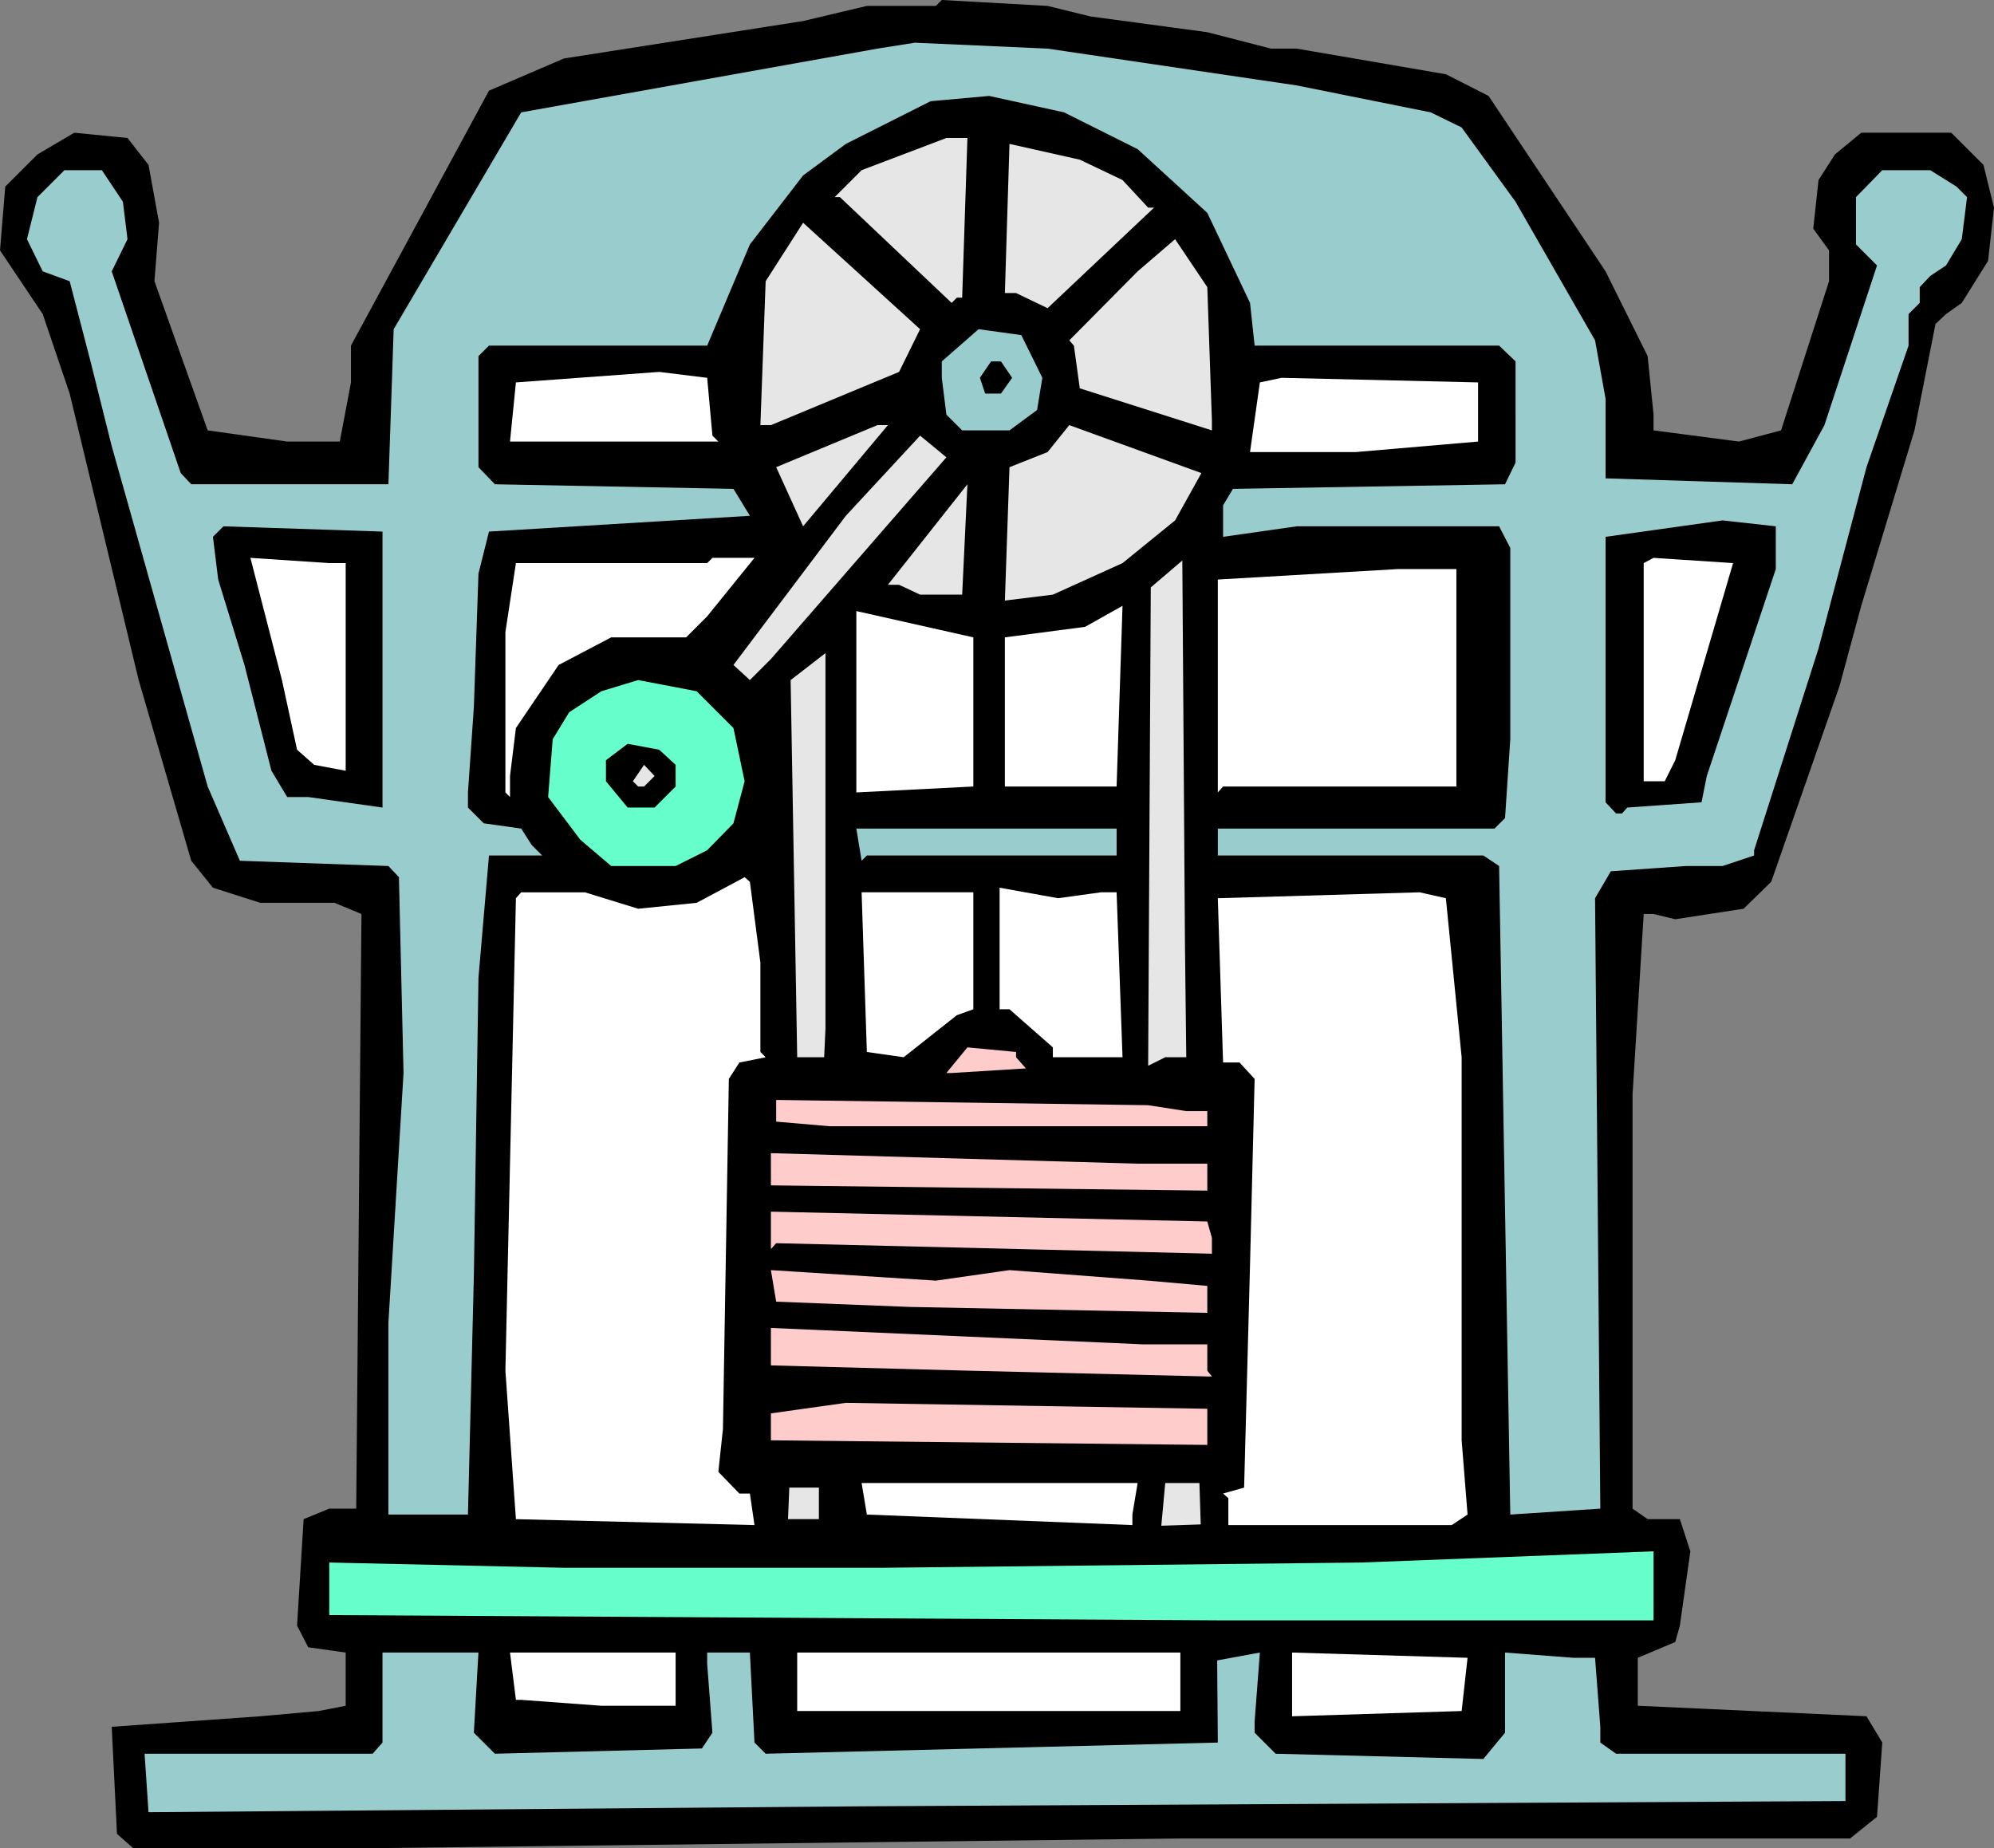 <?xml version="1.0" encoding="UTF-8" standalone="no"?>
<svg
   version="1.0"
   width="129.724mm"
   height="120.251mm"
   id="svg47"
   sodipodi:docname="Legs 23.wmf"
   xmlns:inkscape="http://www.inkscape.org/namespaces/inkscape"
   xmlns:sodipodi="http://sodipodi.sourceforge.net/DTD/sodipodi-0.dtd"
   xmlns="http://www.w3.org/2000/svg"
   xmlns:svg="http://www.w3.org/2000/svg">
  <rect width="100%" height="100%" fill="#808080" stroke="none"/>
  <sodipodi:namedview
     id="namedview47"
     pagecolor="#ffffff"
     bordercolor="#000000"
     borderopacity="0.25"
     inkscape:showpageshadow="2"
     inkscape:pageopacity="0.0"
     inkscape:pagecheckerboard="0"
     inkscape:deskcolor="#d1d1d1"
     inkscape:document-units="mm" />
  <defs
     id="defs1">
    <pattern
       id="WMFhbasepattern"
       patternUnits="userSpaceOnUse"
       width="6"
       height="6"
       x="0"
       y="0" />
  </defs>
  <path
     style="fill:#000000;fill-opacity:1;fill-rule:evenodd;stroke:none"
     d="m 268.094,4.039 28.765,3.878 15.675,4.039 h 6.302 l 36.683,6.301 10.504,5.332 28.765,43.139 10.342,20.842 1.454,14.38 v 3.878 l 21.008,2.747 10.342,-2.747 11.797,-36.676 v -7.594 l -3.878,-5.332 1.293,-11.956 4.04,-6.301 6.464,-5.332 h 22.139 l 7.918,7.917 2.586,10.502 -1.454,13.087 -6.464,10.34 -3.878,2.747 -2.586,2.424 -5.171,26.174 -13.09,43.139 -5.333,19.711 -16.806,48.147 -6.787,6.624 -16.806,2.585 -5.333,-1.293 h -2.424 l -2.747,44.431 v 101.788 l 3.717,2.585 h 7.918 l 2.586,7.917 -2.586,18.257 -1.131,4.039 -9.211,3.878 v 11.794 l 56.237,2.585 3.878,6.463 -1.293,18.257 -6.626,5.332 H 290.233 L 87.587,454.492 H 32.805 l -4.04,-3.555 -1.293,-26.336 36.522,-2.585 14.382,-1.293 6.626,-1.293 v -13.087 l -9.211,-1.293 -2.747,-5.332 1.616,-26.174 6.302,-2.585 h 6.626 L 88.88,224.742 82.254,221.995 H 63.994 L 52.358,218.279 47.026,211.655 34.098,167.223 17.13,96.779 10.504,77.23 0,61.558 1.293,45.885 9.211,37.969 18.261,32.637 l 13.09,1.293 5.171,6.624 2.586,14.218 -1.131,14.38 13.09,36.676 19.554,2.747 h 12.928 l 2.747,-14.541 v -9.048 l 33.936,-62.689 18.422,-7.917 58.822,-9.209 15.675,-3.716 h 16.968 L 231.573,0 257.59,1.454 Z"
     id="path1" />
  <path
     style="fill:#99cccc;fill-opacity:1;fill-rule:evenodd;stroke:none"
     d="m 318.836,21.004 32.966,6.624 7.595,3.716 13.251,18.257 19.554,34.091 2.586,14.38 v 19.55 l 45.894,1.454 7.918,-14.541 12.928,-39.261 -5.171,-5.17 V 48.471 l 6.464,-6.624 h 11.797 l 6.464,4.039 2.586,2.585 -1.293,10.34 -3.878,6.463 -3.878,2.585 -2.586,2.747 v 3.878 l -2.747,2.747 v 7.755 l -10.342,29.89 -11.797,44.593 -15.837,49.601 v 1.293 l -7.757,2.585 h -9.05 l -18.422,1.293 -3.878,6.624 1.293,150.097 -22.139,1.454 -2.747,-159.468 -3.878,-2.585 h -65.286 v -6.624 h 68.034 l 2.586,-2.585 1.293,-19.388 v -47.016 l -2.747,-5.332 h -49.773 l -18.099,2.585 v -7.755 l 2.424,-4.039 66.902,-1.131 2.586,-5.332 V 88.863 l -4.04,-3.878 h -60.115 l -1.131,-10.502 -10.504,-22.135 -17.13,-15.672 -18.099,-9.048 -18.422,-4.039 -14.382,1.293 -20.846,10.502 -10.504,7.755 -13.09,16.965 -10.504,24.882 h -53.651 l -2.586,2.585 v 27.305 l 4.04,4.201 58.661,1.131 4.04,6.624 -64.155,3.878 -2.586,10.34 -1.131,32.798 -1.454,21.004 v 3.716 l 3.878,3.878 9.211,1.293 2.586,4.039 2.586,2.585 h -13.09 l -2.586,30.052 -1.131,73.19 -1.454,58.811 H 95.505 V 325.237 L 99.222,263.841 98.091,215.694 95.505,212.947 58.984,211.655 51.066,193.397 27.472,109.705 22.301,89.024 17.13,69.151 10.504,66.728 6.626,58.811 9.211,48.471 15.837,41.846 h 9.211 l 5.171,7.755 1.131,9.209 -3.878,7.917 16.968,49.601 2.586,2.747 h 48.48 l 1.293,-38.13 31.35,-53.318 87.587,-15.672 9.211,-1.454 32.643,1.454 z"
     id="path2" />
  <path
     style="fill:#e6e6e6;fill-opacity:1;fill-rule:evenodd;stroke:none"
     d="m 236.582,73.19 h -1.293 l -1.293,1.293 -27.472,-26.013 h -1.293 l 6.626,-6.624 20.846,-7.917 h 5.171 z"
     id="path3" />
  <path
     style="fill:#e6e6e6;fill-opacity:1;fill-rule:evenodd;stroke:none"
     d="m 276.012,44.27 6.302,6.786 h 1.454 l -26.179,24.72 -7.757,-3.716 h -2.747 l 1.131,-36.676 17.291,3.878 z"
     id="path4" />
  <path
     style="fill:#e6e6e6;fill-opacity:1;fill-rule:evenodd;stroke:none"
     d="m 221.069,91.448 -31.512,13.087 h -2.586 l 1.293,-35.383 9.211,-14.38 28.765,26.174 z"
     id="path5" />
  <path
     style="fill:#e6e6e6;fill-opacity:1;fill-rule:evenodd;stroke:none"
     d="m 297.99,103.404 v 2.424 l -32.482,-10.34 -1.454,-10.502 -1.131,-1.293 16.806,-16.965 9.211,-7.917 7.918,11.794 z"
     id="path6" />
  <path
     style="fill:#99cccc;fill-opacity:1;fill-rule:evenodd;stroke:none"
     d="m 256.297,92.902 -1.293,7.917 -6.787,5.009 h -11.635 l -3.878,-3.878 -1.131,-9.048 v -4.039 l 9.05,-7.917 10.504,1.454 z"
     id="path7" />
  <path
     style="fill:#000000;fill-opacity:1;fill-rule:evenodd;stroke:none"
     d="m 248.864,92.902 -2.747,3.878 h -3.878 l -1.293,-3.878 2.747,-4.039 h 2.424 z"
     id="path8" />
  <path
     style="fill:#ffffff;fill-opacity:1;fill-rule:evenodd;stroke:none"
     d="m 175.174,107.12 1.454,1.454 h -51.227 l 1.454,-14.541 35.229,-2.585 11.797,1.454 z"
     id="path9" />
  <path
     style="fill:#ffffff;fill-opacity:1;fill-rule:evenodd;stroke:none"
     d="m 363.438,108.574 -30.058,2.585 h -26.018 l 2.424,-17.126 5.333,-1.131 48.318,1.131 z"
     id="path10" />
  <path
     style="fill:#e6e6e6;fill-opacity:1;fill-rule:evenodd;stroke:none"
     d="m 197.475,129.416 -6.626,-14.541 24.886,-10.34 h 2.586 z"
     id="path11" />
  <path
     style="fill:#e6e6e6;fill-opacity:1;fill-rule:evenodd;stroke:none"
     d="m 288.94,127.962 -12.928,10.502 -17.13,7.755 -11.797,1.454 1.131,-32.798 9.373,-3.716 5.333,-6.624 32.482,11.794 z"
     id="path12" />
  <path
     style="fill:#e6e6e6;fill-opacity:1;fill-rule:evenodd;stroke:none"
     d="m 189.557,162.053 -5.171,5.17 -4.04,-3.716 27.634,-36.676 18.261,-19.711 6.464,5.332 z"
     id="path13" />
  <path
     style="fill:#e6e6e6;fill-opacity:1;fill-rule:evenodd;stroke:none"
     d="m 226.24,146.219 -5.171,-2.424 h -2.747 l 19.554,-24.72 -1.293,27.143 z"
     id="path14" />
  <path
     style="fill:#000000;fill-opacity:1;fill-rule:evenodd;stroke:none"
     d="m 436.643,139.918 -16.968,50.894 -1.293,6.463 -18.261,1.293 -1.293,1.454 h -1.454 l -2.586,-2.747 v -65.274 l 28.765,-4.039 13.09,1.454 z"
     id="path15" />
  <path
     style="fill:#000000;fill-opacity:1;fill-rule:evenodd;stroke:none"
     d="m 94.051,198.568 -18.261,-2.585 H 70.619 l -3.878,-6.463 -6.626,-26.013 -6.464,-21.004 -1.293,-10.502 2.586,-2.585 39.107,1.293 z"
     id="path16" />
  <path
     style="fill:#ffffff;fill-opacity:1;fill-rule:evenodd;stroke:none"
     d="m 85.002,138.464 v 51.056 l -7.757,-1.454 -4.202,-3.716 -3.717,-17.126 -7.757,-30.052 19.392,1.293 z"
     id="path17" />
  <path
     style="fill:#ffffff;fill-opacity:1;fill-rule:evenodd;stroke:none"
     d="m 173.881,151.551 -5.171,5.17 h -18.422 l -12.928,6.786 -10.504,15.511 -1.454,11.794 v 5.17 l -1.131,-1.131 V 155.429 l 2.586,-16.965 h 47.026 l 1.293,-1.293 h 10.342 z"
     id="path18" />
  <path
     style="fill:#ffffff;fill-opacity:1;fill-rule:evenodd;stroke:none"
     d="m 411.918,186.935 -2.586,5.17 h -5.171 v -53.641 l 2.424,-1.293 19.554,1.293 z"
     id="path19" />
  <path
     style="fill:#e6e6e6;fill-opacity:1;fill-rule:evenodd;stroke:none"
     d="m 291.364,232.174 0.323,27.79 h -5.171 l -4.202,2.1 0.646,-117.622 7.757,-6.624 z"
     id="path20" />
  <path
     style="fill:#ffffff;fill-opacity:1;fill-rule:evenodd;stroke:none"
     d="m 358.105,193.397 h -57.368 l -1.293,1.454 v -52.348 l 44.44,-2.585 h 14.221 z"
     id="path21" />
  <path
     style="fill:#ffffff;fill-opacity:1;fill-rule:evenodd;stroke:none"
     d="m 247.086,193.397 v -36.676 l 19.715,-2.585 9.211,-5.17 -1.454,44.431 z"
     id="path22" />
  <path
     style="fill:#ffffff;fill-opacity:1;fill-rule:evenodd;stroke:none"
     d="m 239.329,193.397 -28.765,1.454 v -44.593 l 28.765,6.463 z"
     id="path23" />
  <path
     style="fill:#e6e6e6;fill-opacity:1;fill-rule:evenodd;stroke:none"
     d="m 202.646,259.964 h -6.626 l -1.616,-92.74 8.565,-6.624 v 92.417 z"
     id="path24" />
  <path
     style="fill:#66ffcc;fill-opacity:1;fill-rule:evenodd;stroke:none"
     d="m 180.345,179.018 2.747,13.087 -2.747,10.34 -6.464,6.624 -7.757,3.878 h -15.837 l -7.595,-6.463 -7.918,-10.502 1.131,-14.218 4.04,-6.624 7.918,-5.17 9.05,-2.747 14.382,2.747 z"
     id="path25" />
  <path
     style="fill:#000000;fill-opacity:1;fill-rule:evenodd;stroke:none"
     d="m 166.125,188.066 v 5.332 l -5.171,5.17 h -6.626 l -5.333,-6.463 v -5.17 l 5.333,-4.039 7.757,1.454 z"
     id="path26" />
  <path
     style="fill:#e6e6e6;fill-opacity:1;fill-rule:evenodd;stroke:none"
     d="m 158.368,193.397 h -1.454 l -1.293,-1.293 2.747,-4.039 2.586,2.747 z"
     id="path27" />
  <path
     style="fill:#99cccc;fill-opacity:1;fill-rule:evenodd;stroke:none"
     d="m 274.558,210.362 h -61.408 l -1.293,1.293 -1.293,-7.917 h 63.994 z"
     id="path28" />
  <path
     style="fill:#ffffff;fill-opacity:1;fill-rule:evenodd;stroke:none"
     d="m 186.971,236.698 v 21.973 l 1.293,1.293 -6.464,1.293 -2.586,4.039 -1.454,86.116 -1.131,10.502 5.171,5.332 h 2.586 l 1.131,7.755 -58.661,-1.454 -2.586,-36.514 2.586,-116.168 1.293,-1.454 h 15.675 l 13.09,4.039 14.382,-1.454 11.797,-6.301 1.293,1.131 z"
     id="path29" />
  <path
     style="fill:#ffffff;fill-opacity:1;fill-rule:evenodd;stroke:none"
     d="m 270.68,219.41 h 3.878 l 1.454,40.554 h -17.13 v -2.424 l -10.666,-9.371 h -2.424 V 218.279 l 14.382,2.585 z"
     id="path30" />
  <path
     style="fill:#ffffff;fill-opacity:1;fill-rule:evenodd;stroke:none"
     d="m 239.329,248.169 -4.04,1.454 -13.09,10.34 -9.05,-1.293 -1.293,-39.261 h 27.472 z"
     id="path31" />
  <path
     style="fill:#ffffff;fill-opacity:1;fill-rule:evenodd;stroke:none"
     d="m 359.398,259.964 v 94.194 l 1.454,18.257 -3.878,2.585 h -54.944 v -6.624 l -1.293,-1.131 5.171,-1.454 1.454,-54.772 1.131,-45.724 -3.717,-4.039 h -4.04 l -1.293,-40.392 49.611,-1.454 6.464,1.454 z"
     id="path32" />
  <path
     style="fill:#ffcccc;fill-opacity:1;fill-rule:evenodd;stroke:none"
     d="m 249.833,259.964 2.424,2.747 -18.261,1.131 h -1.293 l 5.171,-6.301 11.958,1.131 z"
     id="path33" />
  <path
     style="fill:#ffcccc;fill-opacity:1;fill-rule:evenodd;stroke:none"
     d="m 291.688,273.212 h 5.171 v 3.716 h -92.92 l -13.09,-1.131 v -5.332 l 91.466,1.293 z"
     id="path34" />
  <path
     style="fill:#ffcccc;fill-opacity:1;fill-rule:evenodd;stroke:none"
     d="m 296.859,286.138 v 6.624 l -107.302,-1.293 v -7.917 l 90.173,2.585 z"
     id="path35" />
  <path
     style="fill:#ffcccc;fill-opacity:1;fill-rule:evenodd;stroke:none"
     d="m 297.99,304.395 v 3.878 l -107.141,-2.585 -1.293,1.454 v -9.209 l 107.302,2.424 z"
     id="path36" />
  <path
     style="fill:#ffcccc;fill-opacity:1;fill-rule:evenodd;stroke:none"
     d="m 248.217,312.312 34.098,2.585 14.544,1.293 v 6.624 l -73.205,-1.454 -32.805,-1.293 -1.293,-7.755 40.562,2.585 z"
     id="path37" />
  <path
     style="fill:#ffcccc;fill-opacity:1;fill-rule:evenodd;stroke:none"
     d="m 296.859,330.569 v 6.463 l 1.131,1.454 -60.115,-1.454 -48.318,-1.293 v -9.209 l 91.627,4.039 z"
     id="path38" />
  <path
     style="fill:#ffcccc;fill-opacity:1;fill-rule:evenodd;stroke:none"
     d="m 296.859,355.289 -107.302,-1.131 v -6.624 l 18.422,-2.585 88.88,1.454 z"
     id="path39" />
  <path
     style="fill:#ffffff;fill-opacity:1;fill-rule:evenodd;stroke:none"
     d="m 278.436,372.415 v 2.585 l -65.286,-2.585 -1.293,-7.755 h 67.872 z"
     id="path40" />
  <path
     style="fill:#e6e6e6;fill-opacity:1;fill-rule:evenodd;stroke:none"
     d="m 295.243,374.839 -9.696,0.323 0.97,-10.502 h 8.403 z"
     id="path41" />
  <path
     style="fill:#e6e6e6;fill-opacity:1;fill-rule:evenodd;stroke:none"
     d="m 201.353,373.546 h -7.595 l 0.323,-7.755 h 7.272 z"
     id="path42" />
  <path
     style="fill:#66ffcc;fill-opacity:1;fill-rule:evenodd;stroke:none"
     d="M 299.444,398.428 80.962,397.135 v -12.925 l 57.691,1.293 h 78.376 l 117.645,-1.293 71.912,-2.747 v 16.965 z"
     id="path43" />
  <path
     style="fill:#99cccc;fill-opacity:1;fill-rule:evenodd;stroke:none"
     d="m 116.513,426.056 5.171,5.17 50.904,-1.293 2.586,-3.878 -1.293,-16.965 v -2.747 h 10.504 l 1.131,22.135 2.747,2.747 111.181,-2.747 -0.162,-20.196 10.504,-1.939 -1.293,16.965 v 2.747 l 5.171,5.17 51.066,1.293 5.333,-6.463 v -19.711 l 16.806,1.293 h 5.333 l 1.293,16.965 v 3.878 l 3.878,2.747 h 56.398 v 11.633 l -241.915,1.293 -175.336,1.454 -0.97,-14.38 h 56.075 l 2.424,-2.747 v -22.135 h 23.594 z"
     id="path44" />
  <path
     style="fill:#ffffff;fill-opacity:1;fill-rule:evenodd;stroke:none"
     d="m 166.125,419.432 h -18.261 l -19.715,-1.454 h -1.293 l -1.454,-11.633 h 40.723 z"
     id="path45" />
  <path
     style="fill:#ffffff;fill-opacity:1;fill-rule:evenodd;stroke:none"
     d="m 290.233,420.724 h -94.213 v -14.38 h 94.213 z"
     id="path46" />
  <path
     style="fill:#ffffff;fill-opacity:1;fill-rule:evenodd;stroke:none"
     d="m 359.398,420.724 -41.693,1.293 v -15.672 l 43.147,1.293 z"
     id="path47" />
</svg>
